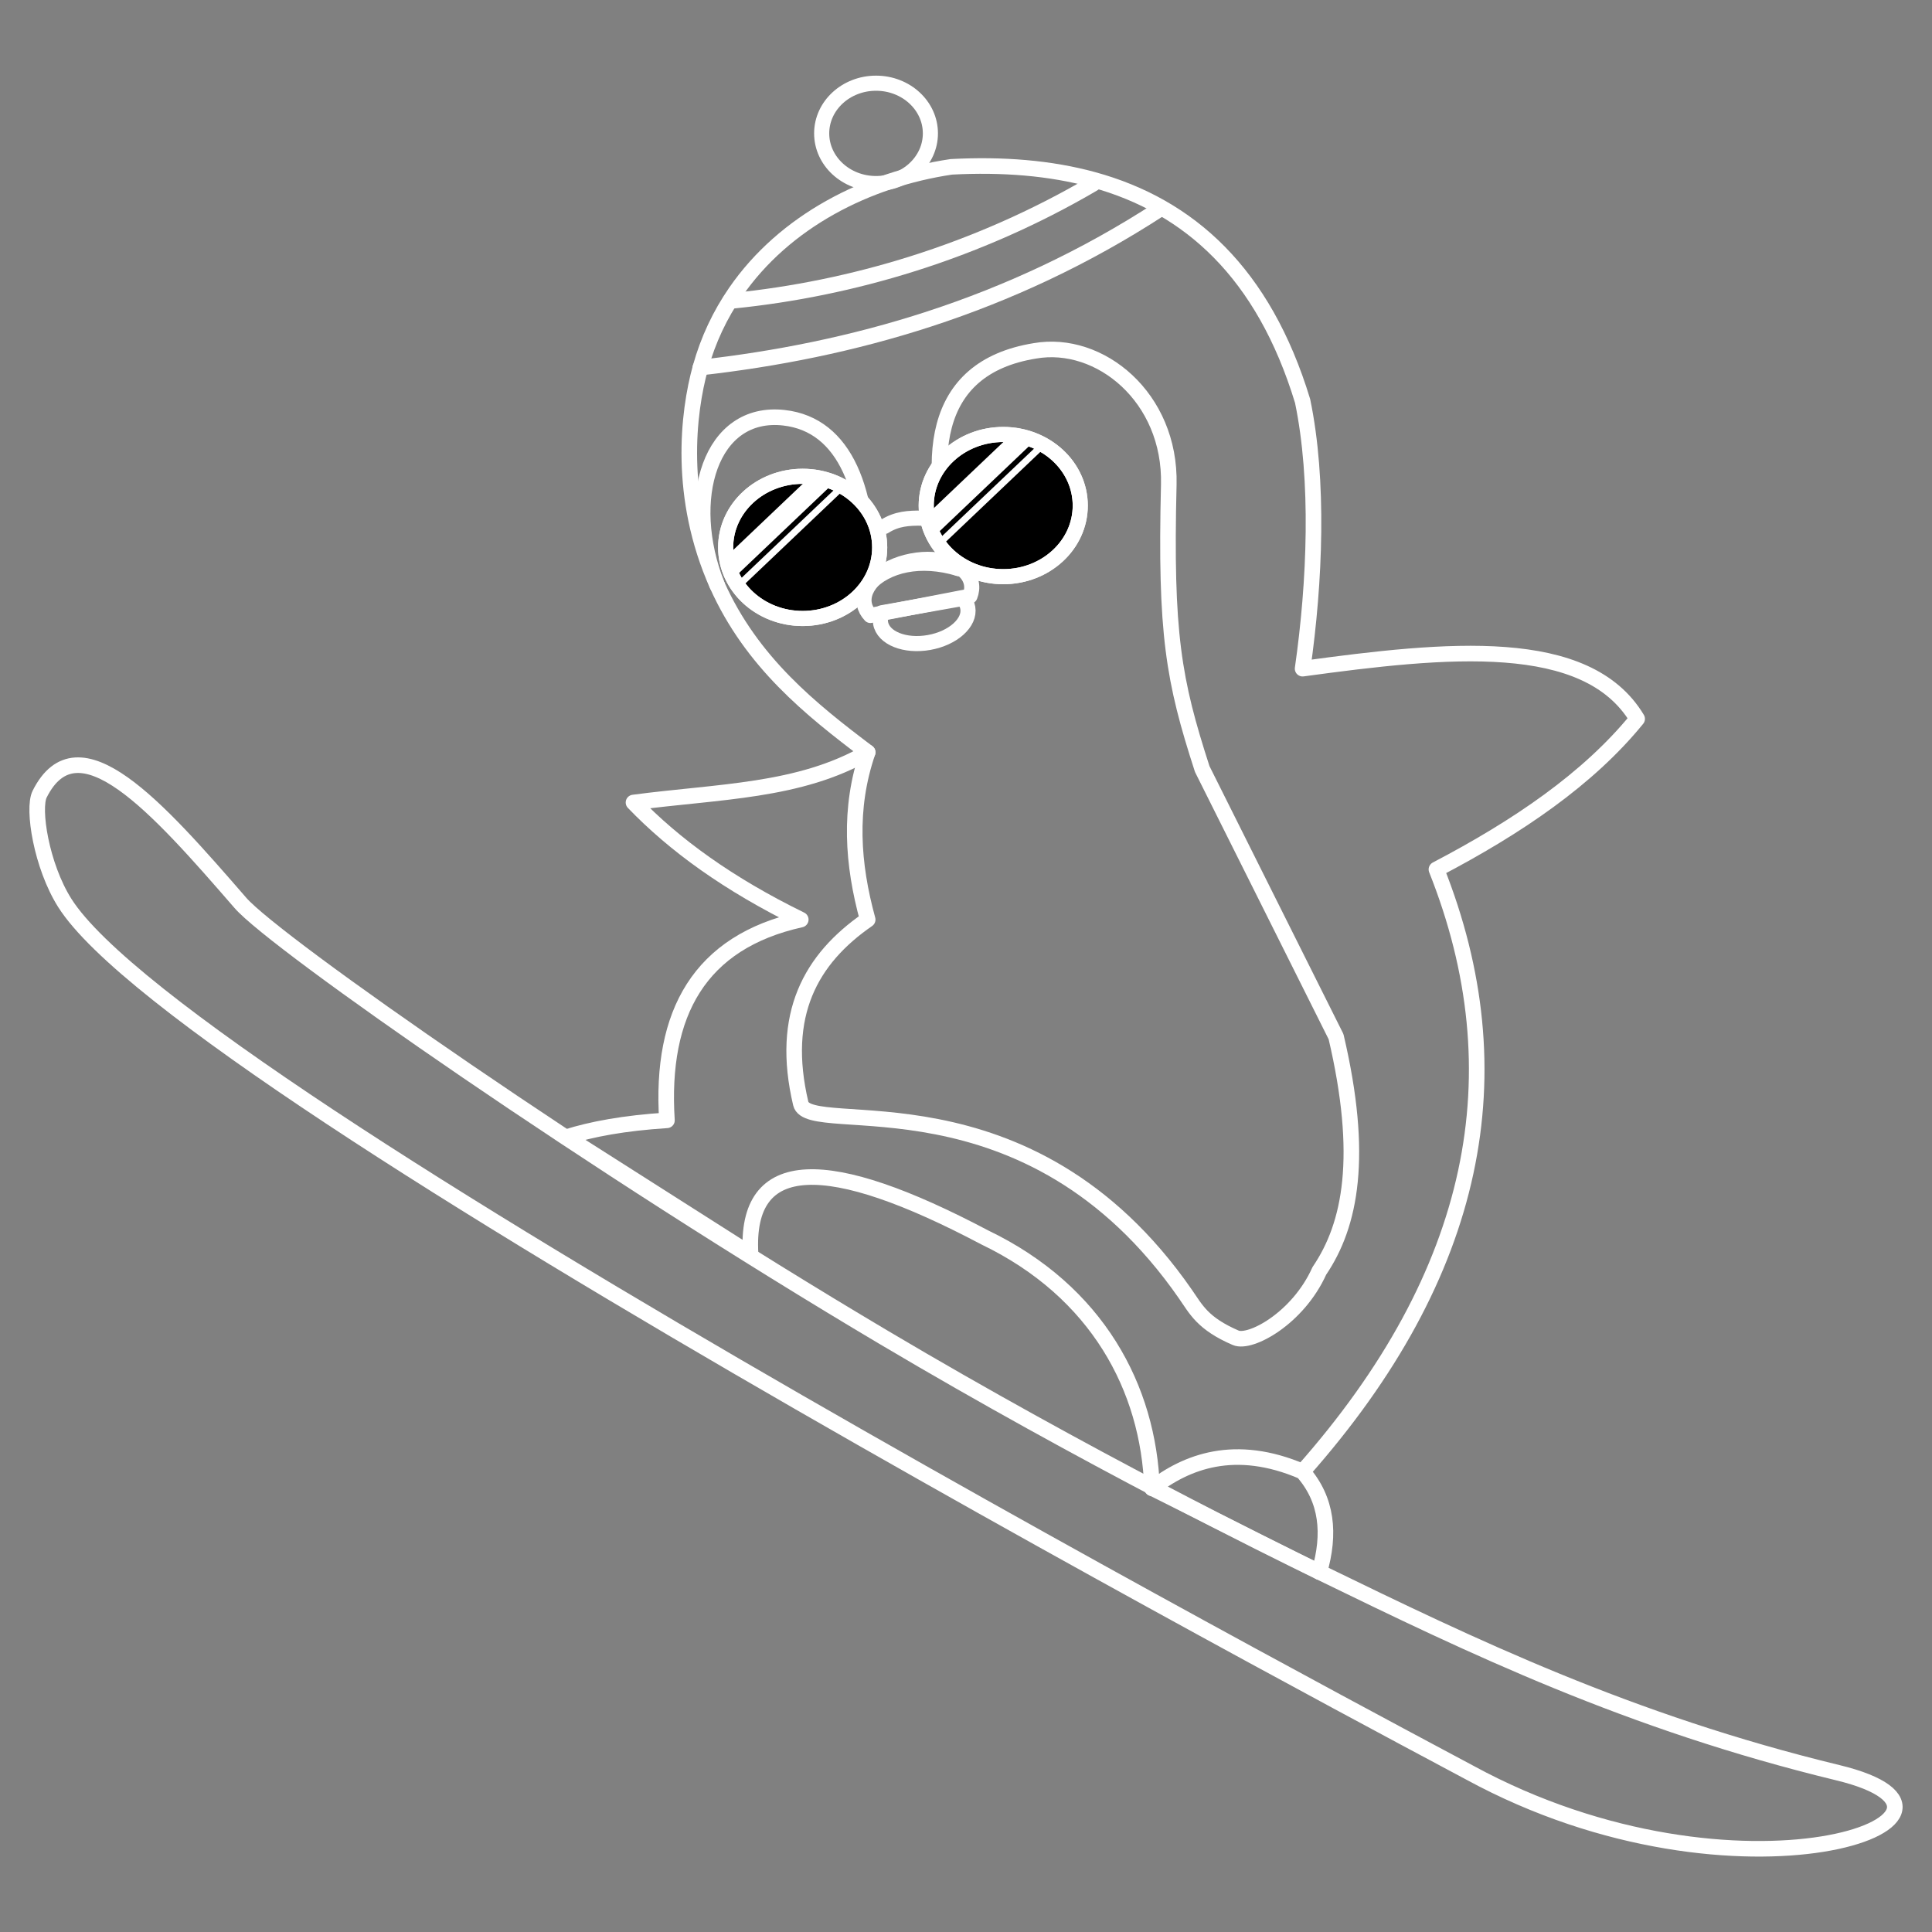 <?xml version="1.0" encoding="UTF-8" standalone="no"?>
<!DOCTYPE svg PUBLIC "-//W3C//DTD SVG 1.1//EN" "http://www.w3.org/Graphics/SVG/1.1/DTD/svg11.dtd">
<svg width="100%" height="100%" viewBox="0 0 124 124" version="1.1" xmlns="http://www.w3.org/2000/svg" xmlns:xlink="http://www.w3.org/1999/xlink" xml:space="preserve" xmlns:serif="http://www.serif.com/" style="fill-rule:evenodd;clip-rule:evenodd;stroke-linecap:round;stroke-linejoin:round;stroke-miterlimit:1.5;">
    <rect x="0" y="0" width="124" height="124" fill="#808080" stroke="none"/>
    <rect id="Artboard1" x="0" y="0" width="124" height="124" style="fill:none;"/>
    <g id="Artboard11" serif:id="Artboard1">
        <path d="M2.545,50.969C5.011,46.047 10.079,51.779 15.428,57.948C17.675,60.539 38.185,74.847 56.763,85.862C69.782,93.582 81.552,99.372 84.678,100.893C94.446,105.649 104.525,110.522 117.96,113.777C129.457,116.562 111.678,123.211 94.34,113.777C91.993,112.499 11.936,70.282 4.155,57.948C2.652,55.565 2.078,51.902 2.545,50.969Z" style="fill:none;stroke:white;stroke-width:1px;"/>
        <path d="M84.678,100.893C85.387,98.454 85.194,96.262 83.604,94.451C94.888,81.716 97.378,68.826 92.193,55.801C97.391,53.081 101.937,49.999 105.076,46.138C101.832,40.737 92.878,41.65 83.604,42.917C84.405,37.32 84.661,30.821 83.604,25.739C81.103,17.516 76.335,13.23 70.184,11.537C67.398,10.771 64.329,10.536 61.058,10.708C55.655,11.51 50.349,14.192 47.204,18.761C46.222,20.187 45.451,21.797 44.953,23.592C44.151,26.485 43.51,31.921 46.027,37.549C48.243,42.503 52.035,45.527 55.69,48.285C51.321,50.818 46.127,50.782 40.659,51.506C43.272,54.226 46.754,56.752 51.395,59.022C44.918,60.462 42.364,65.001 42.806,71.905C40.04,72.083 37.989,72.469 36.364,72.979L48.174,80.494C47.788,74.049 53.178,74.12 63.205,79.421C70.441,82.9 73.717,89.111 73.941,95.525C76.131,93.827 79.246,92.579 83.604,94.451" style="fill:none;stroke:white;stroke-width:1px;"/>
        <path d="M73.941,95.525L84.678,100.893" style="fill:none;stroke:white;stroke-width:0.97px;"/>
        <ellipse cx="56.226" cy="8.561" rx="3.489" ry="3.221" style="fill:none;stroke:white;stroke-width:0.97px;"/>
        <path d="M61.511,36.475C59.284,29.58 59.685,23.606 66.426,22.518C70.578,21.791 75.152,25.494 75.015,31.107C74.782,40.682 75.316,43.661 77.162,49.359L85.751,66.537C87.55,74.203 86.694,78.6 84.678,81.568C83.307,84.618 80.247,86.267 79.309,85.862C77.187,84.946 76.771,84.049 76.088,83.065C65.959,68.456 51.93,73.093 51.395,70.832C50.043,65.111 52.043,61.539 55.69,59.022C54.713,55.467 54.453,51.895 55.69,48.285" style="fill:none;stroke:white;stroke-width:1px;"/>
        <path d="M61.511,36.475C59.084,35.749 56.912,36.226 55.69,37.549C55.884,31.567 54.271,27.259 50.321,26.813C45.596,26.278 43.846,32.048 46.027,37.549" style="fill:none;stroke:white;stroke-width:1px;"/>
        <path d="M74.478,13.392C64.773,19.717 54.577,22.509 44.953,23.592" style="fill:none;stroke:white;stroke-width:1px;"/>
        <path d="M70.184,11.782C62.635,16.209 54.586,18.539 47.101,19.297" style="fill:none;stroke:white;stroke-width:1px;"/>
        <path d="M62.256,38.261L55.865,39.502C55.66,39.287 55.529,39.041 55.477,38.777C55.251,37.614 56.606,36.371 58.501,36.003C60.396,35.635 62.118,36.28 62.344,37.444C62.395,37.708 62.365,37.985 62.256,38.261Z" style="fill:none;stroke:white;stroke-width:0.97px;"/>
        <path d="M61.808,38.406L56.601,39.328C56.509,39.553 56.481,39.78 56.52,39.997C56.689,40.955 58.08,41.51 59.624,41.237C61.168,40.964 62.284,39.964 62.114,39.006C62.076,38.789 61.972,38.585 61.808,38.406Z" style="fill:none;stroke:white;stroke-width:0.97px;"/>
        <g>
            <ellipse cx="64.39" cy="32.449" rx="4.943" ry="4.563" style="stroke:white;stroke-width:0.97px;"/>
            <path d="M66.269,28.425L60.12,34.273L59.203,33.309L65.352,27.461L66.269,28.425Z" style="fill:white;"/>
            <path d="M67.383,28.423L60.281,35.177L59.984,34.865L67.086,28.111L67.383,28.423Z" style="fill:white;"/>
            <ellipse cx="64.39" cy="32.449" rx="4.943" ry="4.563" style="fill:none;stroke:white;stroke-width:0.97px;"/>
        </g>
        <g>
            <ellipse cx="51.517" cy="35.133" rx="4.943" ry="4.563" style="stroke:white;stroke-width:0.97px;"/>
            <path d="M53.396,31.109L47.246,36.957L46.33,35.993L52.479,30.145L53.396,31.109Z" style="fill:white;"/>
            <path d="M54.509,31.107L47.408,37.861L47.111,37.549L54.213,30.795L54.509,31.107Z" style="fill:white;"/>
            <ellipse cx="51.517" cy="35.133" rx="4.943" ry="4.563" style="fill:none;stroke:white;stroke-width:0.97px;"/>
        </g>
        <path d="M56.763,33.791C57.559,33.285 58.322,33.246 59.203,33.255" style="stroke:white;stroke-width:0.97px;"/>
    </g>
</svg>
